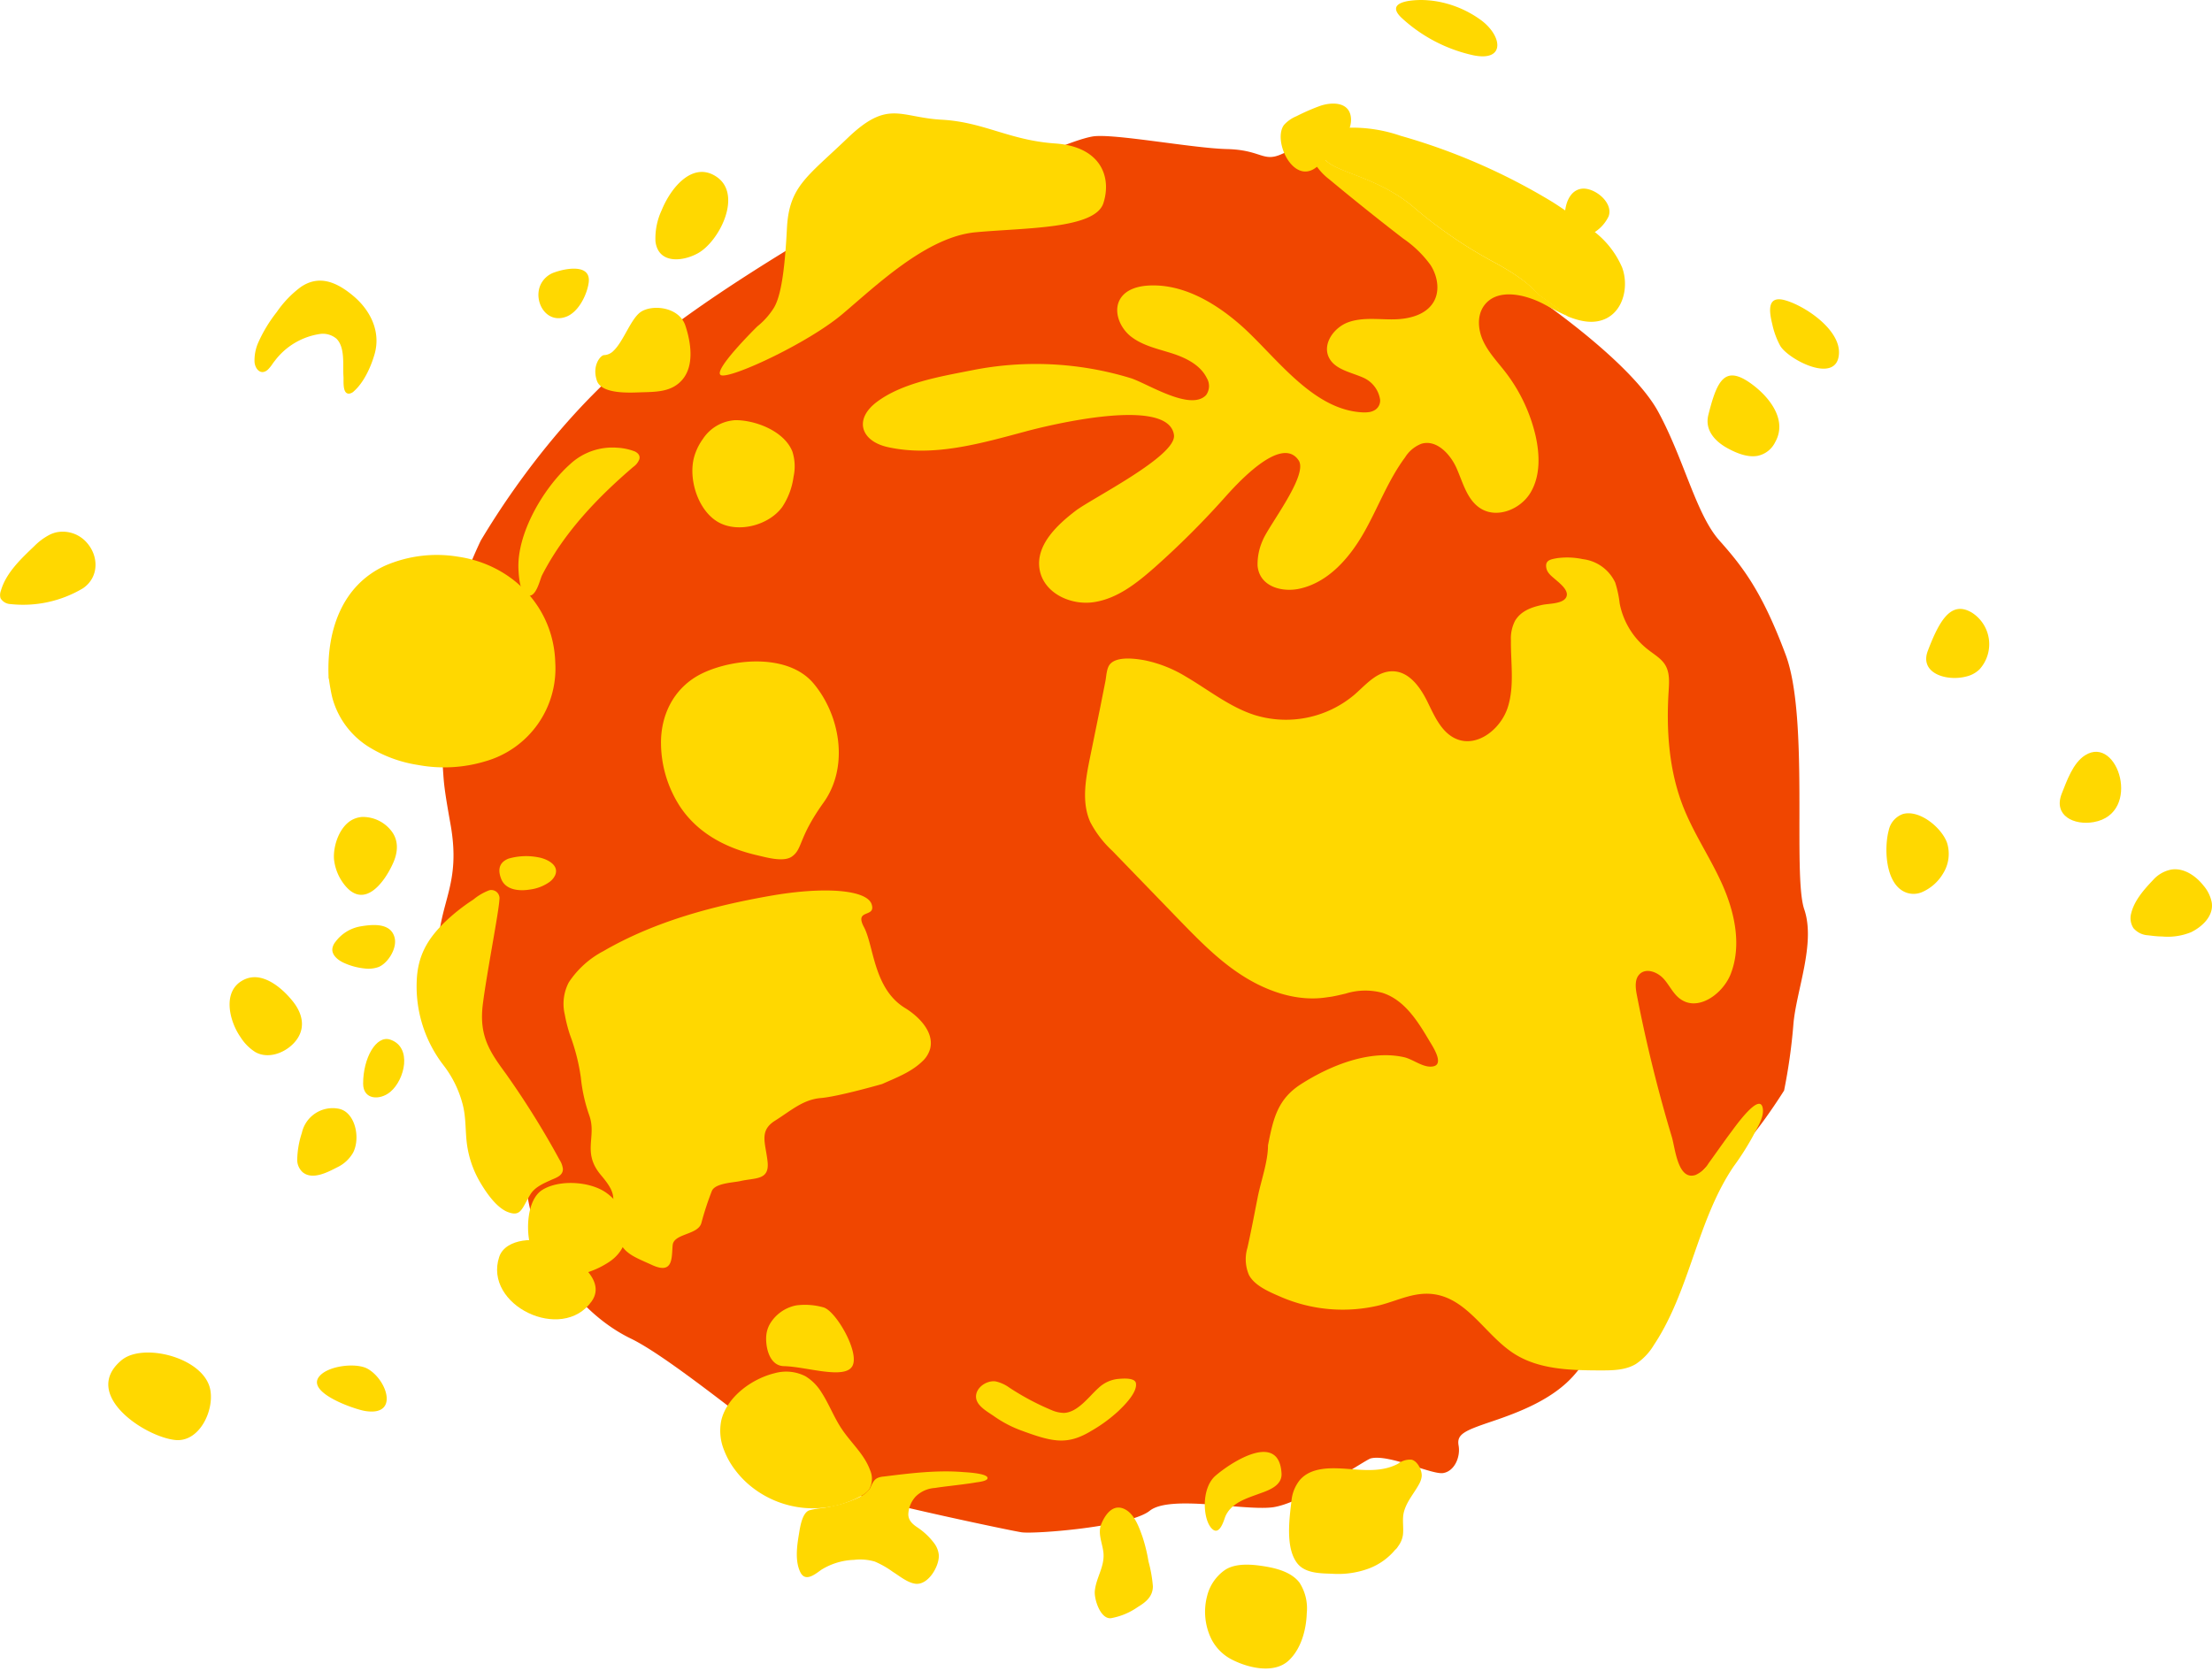 <?xml version="1.0"?>
<svg xmlns="http://www.w3.org/2000/svg" id="Layer_1" data-name="Layer 1" viewBox="0 0 430.24 324.6" width="360" height="272" preserveAspectRatio="xMinYMin"><defs><style>.cls-1{fill:#f04600;}.cls-2{fill:#ffd800;}</style></defs><title>SARKOM</title><path class="cls-1" d="M176.35,336.31c2.53-4.2,12.2-20.18,27.33-33.63s37.84-26.06,43.72-29.85,15.3-5.16,15.63-7.45,1.47-6.2,4.08-6.53,4.9,2.61,6.85,4.57,4.71,2.18,5.88.82c1-1.14,11.59-5.88,15.51-6.53s19.42,2.29,26.11,2.45,7,2.61,10.61,1,6.37-1.63,8,1.3,10,3.43,17.3,9.47a87,87,0,0,0,16.49,11.26c6.69,3.76,7.18,5.39,8.32,6.21s18.12,12.56,23.18,21.87,7.34,19.93,11.91,25.06,8.33,10,12.9,22.27,1.3,42.77,3.59,49.46-1.63,16-2.12,22.52a110.24,110.24,0,0,1-1.8,12.74s-6.2,9.95-9.95,12.56-4.57-1-9,8.65-8.49,13.23-10.12,16.33S393.08,494,389,498.68s-10.58,7.19-15.94,9-6.93,2.48-6.53,4.7-.79,5-3,5.36S353,514,349.44,514.89c-1.05.26-13.46,8.88-19.21,9.53s-19.86-2.48-23.78.66-22.47,4.57-24.95,4.18-26.16-5.41-32.82-7.51-33-25.26-43.14-30.17-17.18-15.78-19.28-23.84-1.41-15.79-8.07-27S167.67,425.3,168,415.83s4.56-12.58,2.45-24.35-.74-6.51-2.47-20.54S176.35,336.31,176.35,336.31Z" transform="translate(-82.83 -231.16)"/><path class="cls-2" d="M146.73,363.34c0-.07,0-.32,0-.71-.32-8.74,2.55-17.53,11-21.42a25.3,25.3,0,0,1,14.24-1.74c10.49,1.54,18.56,9.81,18.86,20.59a18.77,18.77,0,0,1-13.53,19.19,27.73,27.73,0,0,1-13.18.73,25.51,25.51,0,0,1-9.21-3.3,16.26,16.26,0,0,1-7.46-9.85c-.3-1.25-.5-2.53-.68-3.81" transform="translate(-82.83 -231.16)"/><path class="cls-2" d="M206.34,319a11.28,11.28,0,0,0-3.49-.74,12.08,12.08,0,0,0-9.17,3.24c-5.1,4.55-10.41,13.49-10,20.55.07,1.14.22,4.68,1.84,5s2.3-3.09,2.75-4C192.54,334.76,199,328,206,322a3.2,3.2,0,0,0,1.19-1.52C207.35,319.8,207,319.35,206.34,319Z" transform="translate(-82.83 -231.16)"/><path class="cls-2" d="M219.53,316.58a8.1,8.1,0,0,1,6.36-3.68c3.94,0,9.5,2.15,11.06,6.11a9.38,9.38,0,0,1,.23,4.88,14,14,0,0,1-2.18,5.87c-2.62,3.66-8.87,5.28-12.77,2.8-3.72-2.37-5.51-8.25-4.41-12.41A11,11,0,0,1,219.53,316.58Z" transform="translate(-82.83 -231.16)"/><path class="cls-2" d="M218.65,362.56c.32-.18.66-.35,1-.51,6.14-2.85,16.61-3.68,21.43,2.09,5.21,6.24,6.9,16.23,1.92,23.18s-4,9-6.17,10.5c-1.62,1.11-4.9.15-6.6-.24-6.05-1.37-11.64-4.23-15.14-9.52A22.85,22.85,0,0,1,211.4,376C211.28,370.38,213.79,365.28,218.65,362.56Z" transform="translate(-82.83 -231.16)"/><path class="cls-2" d="M181.75,398.2c-1.44.56-2.3,1.71-1.45,3.92s3.51,2.44,5.58,2.1a8.41,8.41,0,0,0,3.84-1.48,3.45,3.45,0,0,0,1.08-1.29c.9-2.05-1.71-3.25-3.32-3.51A12.35,12.35,0,0,0,181.75,398.2Z" transform="translate(-82.83 -231.16)"/><path class="cls-2" d="M254.42,442.05c2.73-1.23,5.64-2.3,7.83-4.43a5.22,5.22,0,0,0,1.51-2.49c.78-3.3-2.35-6.31-4.89-7.86-6.16-3.76-6.05-12.1-8-15.75s2.4-1.71,1.49-4.45-8.91-3.54-19.86-1.6-22.26,4.91-32.31,10.73a18.15,18.15,0,0,0-6.73,6.08,9,9,0,0,0-.78,6.24,29.44,29.44,0,0,0,1,3.94,39.17,39.17,0,0,1,2.13,8.36,31.55,31.55,0,0,0,1.64,7.34c1.49,4.22-1.48,7.19,2.29,11.64s1.71,4.34,2.62,9.7,3.08,5.83,7.31,7.77,3.76-1.6,4-3.89,5-1.94,5.59-4.33a58.89,58.89,0,0,1,2-6.12c.58-1.61,4.18-1.68,5.59-2,2.88-.67,5.66-.1,5.28-3.74s-1.73-6,1.44-8,5.46-4.12,8.92-4.41S254.42,442.05,254.42,442.05Z" transform="translate(-82.83 -231.16)"/><path class="cls-2" d="M178,404.36a10.69,10.69,0,0,0-3.09,1.8,37.41,37.41,0,0,0-5.56,4.39c-3.43,3.35-5.31,6.63-5.47,11.57a25.1,25.1,0,0,0,5.21,16.28,21.08,21.08,0,0,1,3.61,7.17c.75,2.54.62,4.88.87,7.46a19.84,19.84,0,0,0,2.48,7.85c1.15,2,3.12,5,5.36,6,2.73,1.13,2.85-.46,4.55-3.3.84-1.41,2.43-2.12,3.86-2.77,1-.47,2.58-.87,2.49-2.29a4.2,4.2,0,0,0-.64-1.71A166.78,166.78,0,0,0,181.19,440c-3.08-4.21-5.24-7.28-4.44-13.54s3.12-18,3.21-20.24A1.6,1.6,0,0,0,178,404.36Z" transform="translate(-82.83 -231.16)"/><path class="cls-2" d="M232.5,488.87a5.67,5.67,0,0,0-.64,2.28c-.13,2.21.66,5.73,3.44,5.79,4.35.09,11.8,2.66,13.31,0s-3.28-10.91-5.68-11.45a13.16,13.16,0,0,0-5.22-.37A7.64,7.64,0,0,0,232.5,488.87Z" transform="translate(-82.83 -231.16)"/><path class="cls-2" d="M225.66,516.93a15.29,15.29,0,0,1-2-3.65,10,10,0,0,1-.53-5.82c1.12-4.6,6-8.09,10.39-9.15a8.24,8.24,0,0,1,6,.61,9.44,9.44,0,0,1,3.08,3.11c1.5,2.3,2.45,4.92,4,7.2,1.78,2.66,4.34,4.87,5.44,7.89a4.19,4.19,0,0,1-.14,3.77,4.62,4.62,0,0,1-1.7,1.36,19.26,19.26,0,0,1-21.09-1.75A18,18,0,0,1,225.66,516.93Z" transform="translate(-82.83 -231.16)"/><path class="cls-2" d="M253.28,518.83l.21-.12a3.63,3.63,0,0,1,1.22-.29c5.07-.63,10.24-1.28,15.36-.88.53.05,5,.23,4.84,1.22-.08.58-1.9.74-2.29.81-1.59.27-3.19.45-4.79.65-1.05.13-2.11.25-3.15.42a5.83,5.83,0,0,0-3.74,1.66,5.41,5.41,0,0,0-1.44,3.45c0,1.26.91,2,1.87,2.63a13.22,13.22,0,0,1,3.15,3,4.53,4.53,0,0,1,.91,2.3c.13,2.11-2,5.86-4.5,5.6-1.57-.18-3.15-1.52-4.44-2.32a17.74,17.74,0,0,0-3.51-2,10.12,10.12,0,0,0-4.06-.33,12.82,12.82,0,0,0-6.3,1.9c-1.19.83-3.11,2.51-4.11.52-1.09-2.19-.67-5.15-.28-7.45.2-1.2.6-4.26,2.12-4.64,1.84-.45,2.52-.31,4.45-.8a21.41,21.41,0,0,0,5.07-1.68A5.47,5.47,0,0,0,252,520.8C252.4,520.1,252.59,519.3,253.28,518.83Z" transform="translate(-82.83 -231.16)"/><path class="cls-2" d="M297.44,533.12c-.22-1.85-1.16-3.68-.38-5.53s2.36-4.11,4.78-2.69c1.71,1,2.58,3.47,3.2,5.22a31.86,31.86,0,0,1,1.17,4.79,26.7,26.7,0,0,1,.86,4.84c0,2-1.36,3.1-2.95,4.06a13,13,0,0,1-5.24,2.17c-2,.17-3.23-3.62-3.11-5.23C296,538.07,297.77,535.92,297.44,533.12Z" transform="translate(-82.83 -231.16)"/><path class="cls-2" d="M272.7,503.22c.26,1.58,2.34,2.66,3.51,3.49a22.73,22.73,0,0,0,5.26,2.75c6.2,2.29,9,2.9,13.75,0a29.06,29.06,0,0,0,5.15-3.79c1.14-1.09,3.71-3.63,3.4-5.41-.19-1.13-2.59-.9-3.4-.84a6.47,6.47,0,0,0-3.87,1.76c-1.86,1.65-4,4.73-6.7,4.86a6.29,6.29,0,0,1-2.4-.53,49.83,49.83,0,0,1-8.28-4.41,7.08,7.08,0,0,0-2.69-1.2c-1.73-.22-3.94,1.28-3.75,3.19C272.69,503.13,272.69,503.17,272.7,503.22Z" transform="translate(-82.83 -231.16)"/><path class="cls-2" d="M321.62,525.35a4.67,4.67,0,0,0-.52,1c-.32.92-1.12,3.54-2.5,2.26-1.82-1.68-2.23-7.88.67-10.37,3.16-2.72,12.35-8.61,12.82-.44.14,2.32-2.32,3.24-4.13,3.88C325.69,522.53,323,523.28,321.62,525.35Z" transform="translate(-82.83 -231.16)"/><path class="cls-2" d="M317.63,541.61a8.72,8.72,0,0,1,3.31-4.91c1.76-1.29,4.45-1.25,6.53-1,2.76.35,6.3,1,8.1,3.34A9.21,9.21,0,0,1,337,545c-.1,3.2-1.09,7-3.59,9.28-2.86,2.55-7.76,1.37-10.85-.19a9.14,9.14,0,0,1-4.19-4.21A12.08,12.08,0,0,1,317.63,541.61Z" transform="translate(-82.83 -231.16)"/><path class="cls-2" d="M354.76,532a4.82,4.82,0,0,0,.94-2.2c.19-1.5-.19-3.05.2-4.52.57-2.1,2-3.61,3-5.49a4,4,0,0,0,.45-1.37c.13-1.13-.79-3-1.95-3.28a3.79,3.79,0,0,0-2.62.77c-3.13,1.69-6.7,1.25-10.1,1-3-.2-6.8-.35-9,2.15a7.51,7.51,0,0,0-1.65,4.05c-.41,3.48-1.23,9.23,1.15,12.22,1.55,1.94,4.51,1.92,6.77,2a17.19,17.19,0,0,0,7.07-1,12.34,12.34,0,0,0,5.19-3.68C354.4,532.52,354.59,532.28,354.76,532Z" transform="translate(-82.83 -231.16)"/><path class="cls-2" d="M344.57,424.46a12.81,12.81,0,0,1,7.13-.15c4.34,1.38,6.92,5.59,9.12,9.3.54.92,3,4.53.82,5-1.89.41-3.88-1.35-5.7-1.77-6.71-1.52-14.42,1.64-20,5.2-4.66,2.95-5.47,6.83-6.48,11.94,0,3.2-1.37,6.93-2,10.08-.65,3.3-1.26,6.57-2,9.85a7.76,7.76,0,0,0,.29,5.28c1.1,2.12,4,3.32,6.12,4.24a30.4,30.4,0,0,0,19.36,1.65c3.84-1,7.13-2.88,11.25-2,6.22,1.38,9.56,8.13,15,11.53,4.81,3,10.84,3.14,16.52,3.16,2.4,0,4.93,0,7-1.24a11.52,11.52,0,0,0,3.5-3.68c7.05-10.59,8.39-24.2,15.51-34.74a52.32,52.32,0,0,0,3.84-6.05c.72-1.48,2.07-3.4,1.86-5.15-.44-3.61-5.48,3.57-6.16,4.47-1.5,2-2.93,4.08-4.41,6.11a5.65,5.65,0,0,1-2.5,2.25c-3.51,1.2-4-5.37-4.64-7.41q-1.4-4.65-2.63-9.33-2.39-9.09-4.18-18.32c-.27-1.41-.45-3.11.63-4.08,1.31-1.17,3.46-.28,4.61,1s1.9,3.05,3.35,4c3.38,2.3,8-1,9.59-4.74,2.27-5.56.93-12-1.48-17.47S412,393,409.92,387.33c-2.54-6.92-3-14.45-2.53-21.8.1-1.68.22-3.47-.63-4.93-.75-1.29-2.12-2.07-3.31-3a15,15,0,0,1-5.58-9,21.73,21.73,0,0,0-.87-4.09,8,8,0,0,0-6.31-4.57,14.51,14.51,0,0,0-5.13-.17c-.8.17-1.9.27-2,1.28a2.31,2.31,0,0,0,.56,1.68c.85,1.12,4.25,3,3.31,4.68-.71,1.25-3.37,1.16-4.58,1.42-2.1.45-4.16,1.15-5.33,3.09a7.5,7.5,0,0,0-.81,3.84c-.05,4.36.71,8.85-.61,13s-5.8,7.8-9.86,6.22c-2.94-1.15-4.35-4.39-5.73-7.22s-3.53-5.9-6.68-6-5.28,2.58-7.57,4.56a20.64,20.64,0,0,1-19.39,3.95c-4.9-1.57-9-4.92-13.44-7.51a25.05,25.05,0,0,0-7.85-3.12c-1.81-.34-5.58-.89-6.91.81-.63.81-.65,2.36-.85,3.31l-1,5.06-2,9.82c-.84,4.14-1.65,8.6.07,12.45a20.63,20.63,0,0,0,4.27,5.58l12.66,13.08c4,4.12,8,8.28,12.86,11.34s10.66,5,16.32,4.08C342.15,425.05,343.36,424.74,344.57,424.46Z" transform="translate(-82.83 -231.16)"/><path class="cls-2" d="M230.12,294.67s-9.39,9.23-6.86,9.53,16.84-6.4,23.39-11.91,16.38-15.05,25.92-15.94,23.23-.6,24.87-5.66-.45-11-9.38-11.62S274.2,254.9,266,254.45s-10.42-4-18.32,3.58-11.37,9.38-11.79,17.57-1.17,13.41-2.66,15.64A14.53,14.53,0,0,1,230.12,294.67Z" transform="translate(-82.83 -231.16)"/><path class="cls-2" d="M136.27,301.37c-.14.17-.27.35-.4.53a7.09,7.09,0,0,1-.94,1.17c-1.34,1.19-2.47-.08-2.59-1.47a8.54,8.54,0,0,1,.72-3.79,27.77,27.77,0,0,1,3.6-5.94,20.47,20.47,0,0,1,4.63-4.84c3.65-2.54,7.14-.9,10.22,1.67,3.38,2.82,5.44,7,4.17,11.38-.7,2.44-2.06,5.46-4,7.18a1.59,1.59,0,0,1-.93.48c-1.36.1-1.05-2.49-1.11-3.29-.17-2.21.37-5.66-1.36-7.39a4.09,4.09,0,0,0-3.19-.93A13.49,13.49,0,0,0,136.27,301.37Z" transform="translate(-82.83 -231.16)"/><path class="cls-2" d="M153.2,390.1a5,5,0,0,0-1.69.46c-2.57,1.23-3.89,5-3.72,7.71a9.63,9.63,0,0,0,2.11,5.11c3.83,4.73,7.72-.6,9.34-4.2,1-2.15,1.21-4.53-.36-6.45A7,7,0,0,0,153.2,390.1Z" transform="translate(-82.83 -231.16)"/><path class="cls-2" d="M152.92,411.39a7.7,7.7,0,0,0-4.84,3,2.72,2.72,0,0,0-.6,1.3c-.16,1.27,1.07,2.26,2.23,2.79a12.77,12.77,0,0,0,4,1.09,5.81,5.81,0,0,0,2.78-.29c1.87-.79,3.64-3.72,3.08-5.75C158.79,410.62,155.23,411,152.92,411.39Z" transform="translate(-82.83 -231.16)"/><path class="cls-2" d="M158.71,443.61c-2,1.65-5.25,1.54-5.25-1.64,0-5,2.55-9.46,5.26-8.56,4.35,1.46,2.85,7.8.05,10.15Z" transform="translate(-82.83 -231.16)"/><path class="cls-2" d="M133.3,421.36a4.77,4.77,0,0,0-3,.39c-4.37,2.11-2.89,8.06-.67,11.21a9.31,9.31,0,0,0,2.83,2.86c2.42,1.39,5.51.29,7.36-1.56,2.46-2.46,2.15-5.46.09-8.13C138.43,424.22,135.94,421.85,133.3,421.36Z" transform="translate(-82.83 -231.16)"/><path class="cls-2" d="M150.38,447.72a3.45,3.45,0,0,0-1.78-.88,6.14,6.14,0,0,0-7.06,4.73,17.62,17.62,0,0,0-.9,5.32,3.26,3.26,0,0,0,1.07,2.33c1.9,1.56,4.84,0,6.66-.94a7,7,0,0,0,3.13-2.86C152.67,453.19,152.29,449.49,150.38,447.72Z" transform="translate(-82.83 -231.16)"/><path class="cls-2" d="M186,473.5c-.89-3-.69-9.05,2.38-10.89,3.3-2,9.16-1.61,12.27.53,4.85,3.36,5.76,10.17.64,13.54-4.84,3.18-11.41,4.19-14.66-1.65A7.26,7.26,0,0,1,186,473.5Z" transform="translate(-82.83 -231.16)"/><path class="cls-2" d="M190.3,473.37c-2.85-1.64-9.15-1.36-10.37,2.31-3.13,9.39,12.23,16.83,18,8.62C201.11,479.74,193.47,475.18,190.3,473.37Z" transform="translate(-82.83 -231.16)"/><path class="cls-2" d="M154.43,497.51a4,4,0,0,0-.41-.21c-2.29-1-7.33-.42-9.05,1.59-2.75,3.19,6.83,6.44,8.85,6.77C160.49,506.75,158.15,499.69,154.43,497.51Z" transform="translate(-82.83 -231.16)"/><path class="cls-2" d="M107.6,495.07a5.71,5.71,0,0,0-1.46,1c-7.22,6.55,4.77,14.54,10.69,15.23,5,.59,8-6.39,6.74-10.41C121.9,495.57,112.32,492.85,107.6,495.07Z" transform="translate(-82.83 -231.16)"/><path class="cls-2" d="M92.61,335.13a11.73,11.73,0,0,0-3.06,2.23C87,339.8,84,342.57,83,346.1a2.26,2.26,0,0,0-.07,1.43,2.33,2.33,0,0,0,1.92,1.15,22.73,22.73,0,0,0,14.1-3.06c3.19-2.15,3.15-6.38.6-9.07a6.2,6.2,0,0,0-5.79-1.82A6.42,6.42,0,0,0,92.61,335.13Z" transform="translate(-82.83 -231.16)"/><path class="cls-2" d="M202.19,299.38c2-1.92,3.42-6.46,5.44-7.64,2.37-1.39,7.32-.79,8.51,2.77,1.06,3.19,1.78,7.69-.56,10.48-2.12,2.52-5.28,2.4-8.27,2.5-2.1.07-7.51.37-8.39-2.29-1-3,.79-4.95,1.38-4.95A2.75,2.75,0,0,0,202.19,299.38Z" transform="translate(-82.83 -231.16)"/><path class="cls-2" d="M211.52,272.07c2-4.87,6.32-9.57,10.76-6.46,5,3.49.44,12.58-3.76,14.85-3.07,1.67-7.66,2-8.2-2.33A13,13,0,0,1,211.52,272.07Z" transform="translate(-82.83 -231.16)"/><path class="cls-2" d="M187.86,286.82a4.6,4.6,0,0,1,2.9-2.7c2.14-.76,7.14-1.71,6.56,2.11-.35,2.32-1.95,5.61-4.32,6.53C189.17,294.24,186.65,290,187.86,286.82Z" transform="translate(-82.83 -231.16)"/><path class="cls-2" d="M364.23,231.86a19.28,19.28,0,0,0-4.91-.7c-2.26,0-7.08.41-3.9,3.45a30,30,0,0,0,14,7.31c6.39,1.29,5.6-4,1.17-7.06A20.56,20.56,0,0,0,364.23,231.86Z" transform="translate(-82.83 -231.16)"/><path class="cls-2" d="M332.45,255.64c-1.95,3.14,1.87,11.22,6.17,8.24,2.71-1.88,7.48-6.31,6.95-10-.43-3-3.85-2.86-6-2.11a41.23,41.23,0,0,0-4.58,2,6.71,6.71,0,0,0-2.34,1.61A1.51,1.51,0,0,0,332.45,255.64Z" transform="translate(-82.83 -231.16)"/><path class="cls-2" d="M387.32,274.17a4.31,4.31,0,0,1-.11-.78c-.08-2.12.72-5.09,3.16-5.5s6.36,2.63,5.33,5.38a7.52,7.52,0,0,1-4.41,3.87C389.26,277.69,387.77,276,387.32,274.17Z" transform="translate(-82.83 -231.16)"/><path class="cls-2" d="M429.08,298.42a15.84,15.84,0,0,1-1.54-4.2c-.62-2.52-1.05-5.63,2.48-4.65,3.88,1.08,10.92,5.78,10.48,10.56C440,306,430.6,301.06,429.08,298.42Z" transform="translate(-82.83 -231.16)"/><path class="cls-2" d="M424.64,319.85c-1.83.32-3.89-.44-5.82-1.5-2.42-1.33-4.45-3.51-3.71-6.47,1.66-6.64,3.16-9.63,8-6.31,3.54,2.44,7.54,7.1,5,11.6A4.87,4.87,0,0,1,424.64,319.85Z" transform="translate(-82.83 -231.16)"/><path class="cls-2" d="M465.28,362.77c-3.78,1-9.16-.6-7.48-5,2.28-6,4.57-9.86,8.62-7.39a7.28,7.28,0,0,1,1.43,11A5.45,5.45,0,0,1,465.28,362.77Z" transform="translate(-82.83 -231.16)"/><path class="cls-2" d="M456.6,404.75a4.16,4.16,0,0,1-3.93-.42c-3.15-2.13-3.36-8.34-2.47-11.66a4.29,4.29,0,0,1,2.74-3.14c3.27-.93,7.61,2.72,8.61,5.64a7.2,7.2,0,0,1-.8,5.95A8.84,8.84,0,0,1,456.6,404.75Z" transform="translate(-82.83 -231.16)"/><path class="cls-2" d="M490.05,391.1c-3.83.67-7.86-1.26-6.22-5.51,1-2.49,2.18-6,4.57-7.5C494.78,374.06,499.53,389.44,490.05,391.1Z" transform="translate(-82.83 -231.16)"/><path class="cls-2" d="M503.36,413.35c-.95,0-1.88-.13-2.73-.23a4,4,0,0,1-2.85-1.41,3.58,3.58,0,0,1-.41-2.93c.62-2.5,2.56-4.65,4.28-6.46a6.32,6.32,0,0,1,3.57-2c2.42-.34,4.72,1.25,6.22,3.16a7.05,7.05,0,0,1,1.58,3.26c.41,2.64-1.88,4.72-4,5.77A12,12,0,0,1,503.36,413.35Z" transform="translate(-82.83 -231.16)"/><path class="cls-2" d="M340.4,262c1.91,2.76,10,3.37,17.15,9.27A88.33,88.33,0,0,0,374,282.48c6.69,3.75,7.18,5.38,8.32,6.2.39.28,2.59,1.81,5.52,4.07,2.53,1,5.11,1.52,7.47.33a6.11,6.11,0,0,0,.91-.58c2.61-2,3.29-6.11,2.12-9.3a17.61,17.61,0,0,0-5.77-7.24,5.22,5.22,0,0,1-1.14.49c-2,.54-3.52-1.16-4-3a3.7,3.7,0,0,1-.12-.78,5,5,0,0,1,0-.55c-.86-.58-1.72-1.16-2.6-1.71a119.92,119.92,0,0,0-29.45-12.83A28.82,28.82,0,0,0,345.28,256,17.75,17.75,0,0,1,340.4,262Z" transform="translate(-82.83 -231.16)"/><path class="cls-2" d="M374,282.48a88.33,88.33,0,0,1-16.49-11.26c-7.16-5.9-15.24-6.51-17.15-9.27-.57.48-1.12.9-1.6,1.23l-.06,0a11.65,11.65,0,0,0,2.69,2.88q7.08,5.89,14.37,11.51a21.6,21.6,0,0,1,5.34,5.19c1.33,2.11,1.84,4.93.6,7.09-1.47,2.57-4.78,3.39-7.74,3.44s-6-.44-8.8.53-5.14,4.15-3.88,6.83c1.14,2.42,4.29,2.9,6.75,4a5.6,5.6,0,0,1,3.23,4.23,2.16,2.16,0,0,1-.93,2,3,3,0,0,1-1.2.45,6.56,6.56,0,0,1-1.17.06c-10-.4-17.22-11.26-24.05-17.18-5-4.32-11.2-7.9-17.78-7.49-2,.12-4.17.74-5.29,2.4-1.61,2.37-.28,5.78,2,7.54s5.17,2.36,7.9,3.23,5.56,2.26,6.82,4.83a3,3,0,0,1-.15,3.31c-3.06,3.21-11.48-2.32-14.71-3.32a63.31,63.31,0,0,0-30.84-1.51c-6,1.19-13.55,2.41-18.54,6.2-4.46,3.4-3,7.56,2.13,8.73,8.91,2,18.12-.69,27-3.07,4.17-1.12,27.68-6.93,28.72.73.55,4.09-16,12.34-19.14,14.75-3.73,2.85-7.76,6.74-7,11.36s6,7.08,10.54,6.41,8.3-3.65,11.73-6.66A166,166,0,0,0,321,328c2-2.23,11-12.43,14.43-7.26,1.89,2.87-5.84,12.64-7,15.55a11.32,11.32,0,0,0-1,4.87,4.92,4.92,0,0,0,.48,1.83c1.31,2.65,4.89,3.34,7.77,2.68,5.49-1.24,9.56-5.88,12.36-10.76s4.73-10.26,8.08-14.77a6.54,6.54,0,0,1,3.16-2.64c2.94-.9,5.66,2,6.89,4.82s2.05,6.15,4.66,7.77c3.2,2,7.75.16,9.69-3.09s1.81-7.33,1-11a32.32,32.32,0,0,0-5.85-12.41c-1.49-1.93-3.21-3.72-4.28-5.92s-1.35-5,.06-7c2.5-3.53,8-2.31,11.82-.26,1.48.79,3.07,1.67,4.67,2.33-2.93-2.26-5.13-3.79-5.52-4.07C381.22,287.86,380.73,286.23,374,282.48Z" transform="translate(-82.83 -231.16)"/></svg>
